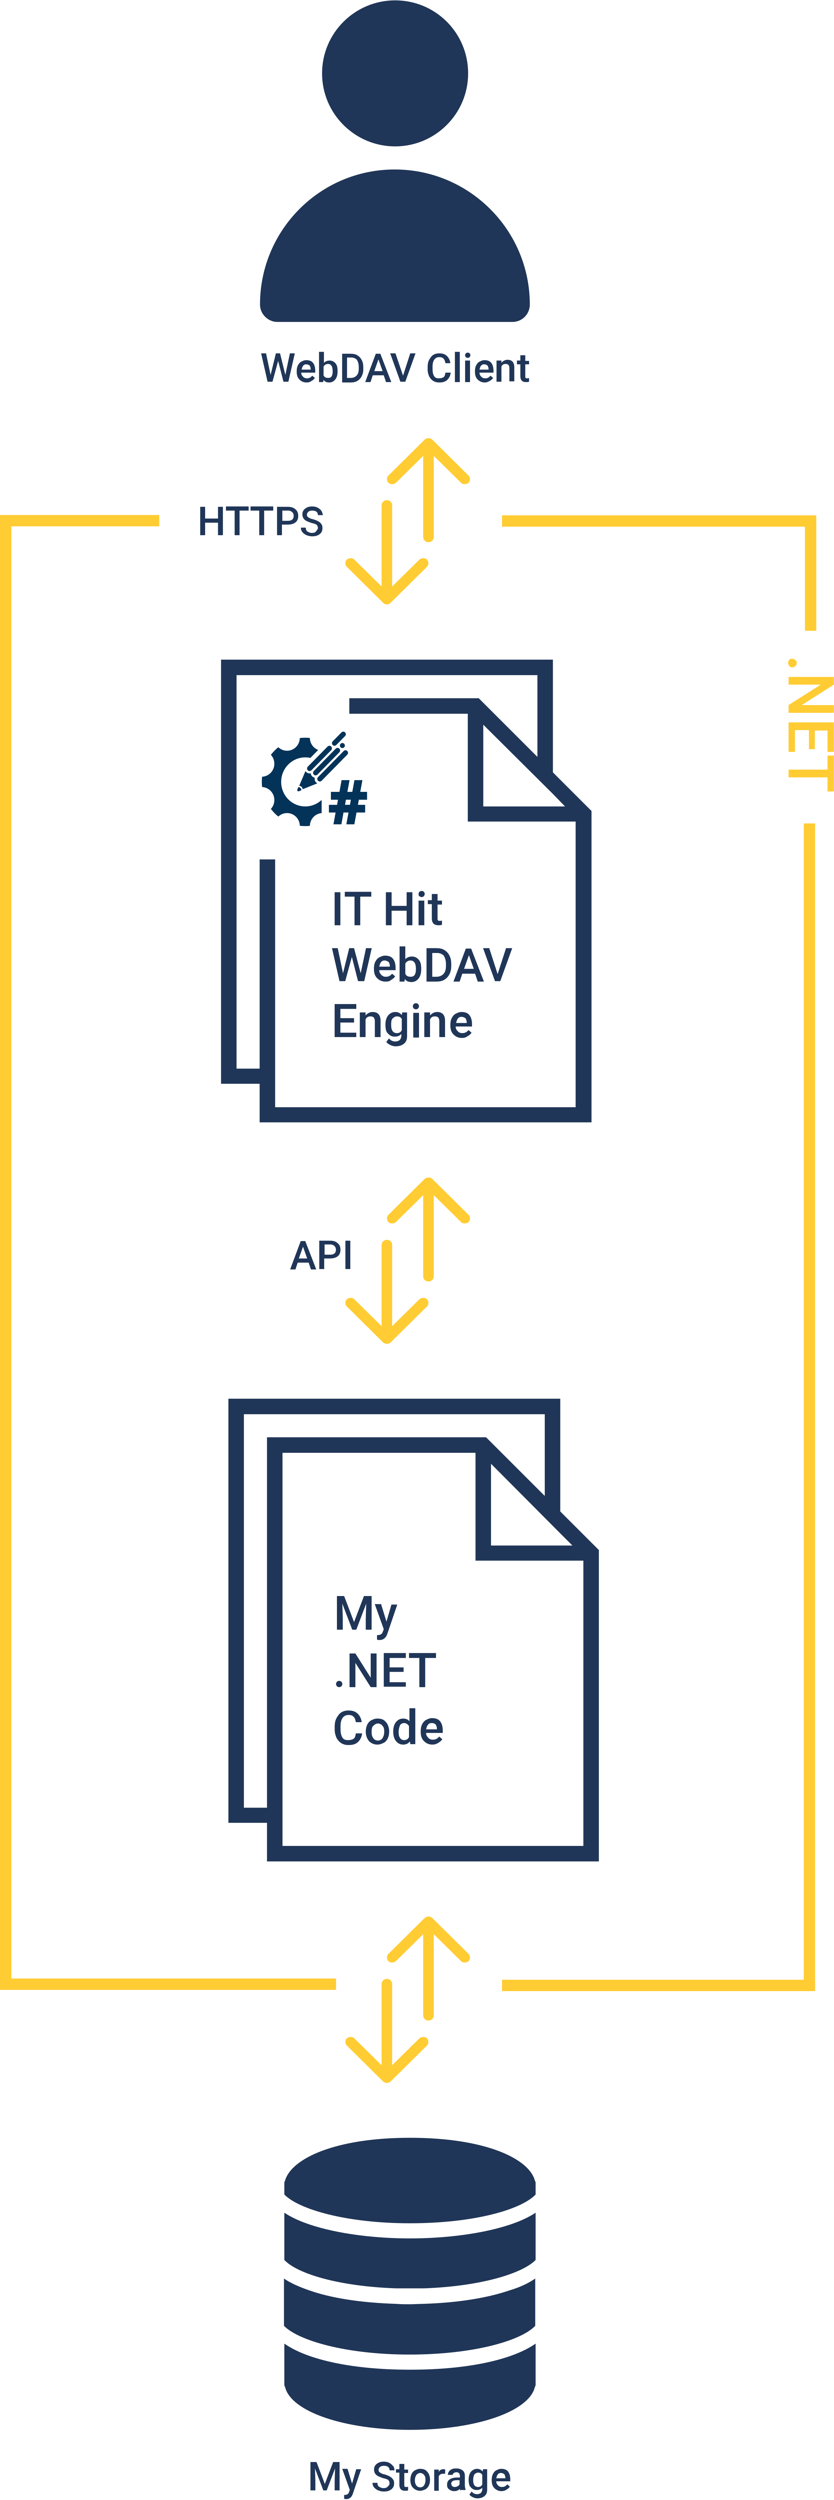 <svg width="309" height="926" viewBox="0 0 309 926" fill="none" xmlns="http://www.w3.org/2000/svg">
<path d="M146.385 54.226C161.247 54.226 173.445 42.173 173.445 27.178C173.445 12.183 161.387 0.131 146.385 0.131C131.523 0.131 119.324 12.183 119.324 27.178C119.324 42.173 131.523 54.226 146.385 54.226Z" fill="#203658"/>
<path d="M102.78 119.252H189.85C193.496 119.252 196.3 116.309 196.3 112.805C196.3 85.197 173.866 62.775 146.245 62.775C118.624 62.775 96.33 85.197 96.33 112.805C96.33 116.309 99.275 119.252 102.78 119.252Z" fill="#203658"/>
<path d="M105.723 138.871L107.406 130.883H109.229L106.845 141.394H105.022L103.059 133.686L100.956 141.394H99.134L96.75 130.883H98.573L100.255 138.871L102.218 130.883H103.761L105.723 138.871Z" fill="#203658"/>
<path d="M113.575 141.674C112.453 141.674 111.612 141.254 110.911 140.553C110.21 139.852 109.93 138.871 109.93 137.75V137.47C109.93 136.629 110.07 135.928 110.35 135.368C110.631 134.807 111.051 134.246 111.612 133.966C112.173 133.686 112.734 133.406 113.435 133.406C114.557 133.406 115.398 133.686 115.959 134.387C116.52 135.087 116.8 136.068 116.8 137.33V138.03H111.612C111.612 138.731 111.893 139.151 112.313 139.572C112.734 139.992 113.155 140.132 113.715 140.132C114.557 140.132 115.117 139.852 115.678 139.151L116.66 139.992C116.379 140.413 115.959 140.833 115.398 141.113C114.837 141.534 114.276 141.674 113.575 141.674ZM113.435 134.947C113.014 134.947 112.594 135.087 112.313 135.508C112.033 135.788 111.893 136.349 111.752 136.909H115.117V136.769C115.117 136.208 114.977 135.788 114.697 135.368C114.276 135.087 113.856 134.947 113.435 134.947Z" fill="#203658"/>
<path d="M125.071 137.61C125.071 138.871 124.791 139.852 124.23 140.553C123.669 141.254 122.968 141.674 121.987 141.674C121.005 141.674 120.304 141.394 119.884 140.693L119.743 141.534H118.201V130.323H120.024V134.387C120.585 133.826 121.286 133.546 122.127 133.546C123.109 133.546 123.81 133.966 124.37 134.667C124.931 135.368 125.071 136.208 125.071 137.61ZM123.249 137.47C123.249 136.629 123.109 135.928 122.828 135.508C122.548 135.087 122.127 134.807 121.566 134.807C120.865 134.807 120.304 135.087 119.884 135.788V139.011C120.164 139.712 120.725 139.992 121.566 139.992C122.127 139.992 122.548 139.852 122.828 139.432C123.109 139.011 123.249 138.451 123.249 137.61V137.47Z" fill="#203658"/>
<path d="M126.756 141.534V131.023H129.84C130.822 131.023 131.663 131.163 132.364 131.584C133.065 132.004 133.626 132.565 134.047 133.406C134.467 134.246 134.608 135.087 134.608 136.068V136.629C134.608 137.61 134.467 138.451 134.047 139.292C133.626 140.132 133.065 140.693 132.364 141.113C131.663 141.534 130.822 141.674 129.84 141.674H126.756V141.534ZM128.579 132.425V139.992H129.84C130.822 139.992 131.523 139.712 132.084 139.151C132.645 138.591 132.925 137.75 132.925 136.489V135.928C132.925 134.807 132.645 133.966 132.224 133.265C131.663 132.705 130.962 132.425 130.121 132.425H128.579Z" fill="#203658"/>
<path d="M142.179 139.011H138.113L137.272 141.534H135.309L139.234 131.023H140.917L144.983 141.534H143.02L142.179 139.011ZM138.674 137.47H141.758L140.216 133.125L138.674 137.47Z" fill="#203658"/>
<path d="M149.328 139.151L151.992 130.883H153.955L150.169 141.394H148.346L144.561 130.883H146.523L149.328 139.151Z" fill="#203658"/>
<path d="M166.994 138.03C166.854 139.151 166.433 139.992 165.732 140.693C165.031 141.394 164.05 141.674 162.788 141.674C161.947 141.674 161.246 141.534 160.545 141.113C159.844 140.693 159.423 140.132 159.002 139.432C158.722 138.731 158.441 137.89 158.441 136.909V135.928C158.441 134.947 158.582 134.106 159.002 133.265C159.423 132.565 159.844 131.864 160.545 131.443C161.246 131.023 161.947 130.883 162.788 130.883C163.91 130.883 164.891 131.163 165.592 131.864C166.293 132.565 166.714 133.405 166.854 134.527H165.031C164.891 133.826 164.751 133.265 164.33 132.845C163.91 132.424 163.489 132.284 162.788 132.284C161.947 132.284 161.386 132.565 160.965 133.125C160.545 133.686 160.264 134.527 160.264 135.648V136.629C160.264 137.75 160.404 138.591 160.825 139.291C161.246 139.992 161.806 140.132 162.648 140.132C163.349 140.132 163.91 139.992 164.33 139.712C164.751 139.432 164.891 138.871 165.031 138.03H166.994Z" fill="#203658"/>
<path d="M170.362 141.534H168.539V130.323H170.362V141.534Z" fill="#203658"/>
<path d="M172.324 131.584C172.324 131.303 172.464 131.023 172.605 130.883C172.745 130.743 173.025 130.603 173.306 130.603C173.586 130.603 173.867 130.743 174.007 130.883C174.147 131.023 174.287 131.303 174.287 131.584C174.287 131.864 174.147 132.004 174.007 132.284C173.867 132.425 173.586 132.565 173.306 132.565C173.025 132.565 172.745 132.425 172.605 132.284C172.324 132.004 172.324 131.864 172.324 131.584ZM174.147 141.534H172.324V133.546H174.147V141.534Z" fill="#203658"/>
<path d="M179.614 141.674C178.493 141.674 177.651 141.254 176.95 140.553C176.249 139.852 175.969 138.871 175.969 137.75V137.47C175.969 136.629 176.109 135.928 176.389 135.368C176.67 134.807 177.09 134.246 177.651 133.966C178.212 133.686 178.773 133.406 179.474 133.406C180.596 133.406 181.437 133.686 181.998 134.387C182.559 135.087 182.839 136.068 182.839 137.33V138.03H177.651C177.651 138.731 177.932 139.151 178.352 139.572C178.773 139.992 179.194 140.132 179.754 140.132C180.596 140.132 181.157 139.852 181.717 139.151L182.699 139.992C182.418 140.413 181.998 140.833 181.437 141.113C180.736 141.534 180.175 141.674 179.614 141.674ZM179.334 134.947C178.913 134.947 178.493 135.087 178.212 135.508C177.932 135.788 177.791 136.349 177.651 136.909H181.016V136.769C181.016 136.208 180.876 135.788 180.596 135.368C180.175 135.087 179.895 134.947 179.334 134.947Z" fill="#203658"/>
<path d="M185.784 133.546V134.387C186.345 133.686 187.186 133.266 188.027 133.266C189.71 133.266 190.551 134.247 190.551 136.068V141.254H188.728V136.349C188.728 135.788 188.588 135.508 188.448 135.228C188.167 134.947 187.887 134.807 187.326 134.807C186.625 134.807 186.064 135.087 185.784 135.788V141.394H183.961V133.546H185.784Z" fill="#203658"/>
<path d="M194.616 131.724V133.686H196.018V134.947H194.616V139.292C194.616 139.572 194.616 139.852 194.756 139.992C194.896 140.132 195.037 140.132 195.457 140.132C195.597 140.132 195.878 140.132 196.018 139.992V141.394C195.597 141.534 195.177 141.534 194.896 141.534C193.494 141.534 192.793 140.833 192.793 139.292V134.947H191.531V133.546H192.793V131.584H194.616V131.724Z" fill="#203658"/>
<path d="M186.001 195.084L298.229 195.084L298.229 233.642L302.434 233.642L302.434 190.878L186.001 190.878L186.001 195.084Z" fill="#FFCC33"/>
<path d="M82.59 198.236H80.768V193.612H76.001V198.236H74.178V187.726H76.001V192.07H80.768V187.726H82.59V198.236Z" fill="#203658"/>
<path d="M92.126 189.127H88.76V198.236H86.938V189.127H83.713V187.585H92.126V189.127Z" fill="#203658"/>
<path d="M101.239 189.127H97.874V198.236H96.051V189.127H92.826V187.585H101.239V189.127Z" fill="#203658"/>
<path d="M104.463 194.312V198.236H102.641V187.726H106.707C107.828 187.726 108.81 188.006 109.511 188.707C110.212 189.267 110.492 190.108 110.492 191.089C110.492 192.07 110.212 192.911 109.511 193.471C108.81 194.032 107.828 194.312 106.707 194.312H104.463ZM104.463 192.911H106.707C107.408 192.911 107.828 192.771 108.249 192.49C108.529 192.21 108.81 191.79 108.81 191.089C108.81 190.528 108.67 190.108 108.249 189.688C107.969 189.407 107.408 189.127 106.847 189.127H104.604V192.911H104.463Z" fill="#203658"/>
<path d="M117.782 195.574C117.782 195.153 117.642 194.733 117.361 194.452C117.081 194.172 116.38 193.892 115.539 193.752C114.697 193.471 113.996 193.191 113.436 192.911C112.454 192.35 112.033 191.509 112.033 190.528C112.033 189.688 112.314 188.987 113.015 188.426C113.716 187.866 114.557 187.585 115.679 187.585C116.38 187.585 117.081 187.726 117.642 188.006C118.203 188.286 118.623 188.707 119.044 189.127C119.324 189.688 119.605 190.248 119.605 190.809H117.782C117.782 190.248 117.642 189.828 117.221 189.547C116.941 189.267 116.38 189.127 115.679 189.127C115.118 189.127 114.557 189.267 114.277 189.547C113.996 189.828 113.716 190.108 113.716 190.669C113.716 191.089 113.856 191.369 114.277 191.65C114.697 191.93 115.258 192.21 116.1 192.35C116.941 192.631 117.642 192.911 118.063 193.191C118.623 193.471 118.904 193.892 119.184 194.312C119.465 194.733 119.465 195.153 119.465 195.714C119.465 196.555 119.184 197.255 118.483 197.816C117.782 198.376 116.941 198.657 115.679 198.657C114.978 198.657 114.277 198.517 113.576 198.236C112.875 197.956 112.454 197.536 112.033 197.115C111.613 196.555 111.473 195.994 111.473 195.433H113.295C113.295 195.994 113.436 196.555 113.856 196.835C114.277 197.115 114.838 197.395 115.539 197.395C116.24 197.395 116.66 197.255 116.941 196.975C117.502 196.274 117.782 195.994 117.782 195.574Z" fill="#203658"/>
<path d="M204.859 286.096V244.333H81.894V401.433H96.196V415.727H219.16V300.39L204.859 286.096ZM209.346 298.709H179.06V268.438L204.859 294.084L209.346 298.709ZM213.412 410.122H101.945V401.573V318.329H96.196V395.827H87.643V250.079H199.11V280.35L177.378 258.628H129.426V264.374H173.312V304.314H213.272V410.122H213.412Z" fill="#203658"/>
<g clip-path="url(#clip0)">
<path d="M123.266 275.948C122.901 275.577 122.901 274.967 123.266 274.595L126.528 271.278C126.893 270.907 127.494 270.907 127.859 271.278C128.224 271.65 128.224 272.26 127.859 272.631L124.597 275.948C124.225 276.32 123.632 276.32 123.266 275.948Z" fill="#033359"/>
<path d="M126.853 277.089C127.362 277.089 127.773 276.671 127.773 276.154C127.773 275.636 127.362 275.219 126.853 275.219C126.345 275.219 125.934 275.636 125.934 276.154C125.94 276.671 126.351 277.089 126.853 277.089Z" fill="#033359"/>
<path d="M115.371 285.328L122.703 277.872C123.069 277.5 123.069 276.89 122.703 276.518C122.338 276.147 121.738 276.147 121.373 276.518L114.04 283.975C113.674 284.346 113.674 284.957 114.04 285.328C114.405 285.7 115.005 285.7 115.371 285.328Z" fill="#033359"/>
<path d="M117.603 286.92L125.732 278.655C126.097 278.283 126.097 277.673 125.732 277.301C125.366 276.93 124.766 276.93 124.401 277.301L116.272 285.567C115.907 285.939 115.907 286.549 116.272 286.92C116.637 287.292 117.238 287.292 117.603 286.92Z" fill="#033359"/>
<path d="M119.167 289.189L128.666 279.53C129.032 279.159 129.032 278.549 128.666 278.177C128.301 277.806 127.701 277.806 127.335 278.177L117.837 287.836C117.471 288.207 117.471 288.818 117.837 289.189C118.202 289.561 118.802 289.561 119.167 289.189Z" fill="#033359"/>
<path d="M117.107 289.8C116.644 289.329 116.488 288.672 116.625 288.069C116.266 288.009 115.927 287.836 115.653 287.558C115.346 287.246 115.17 286.848 115.131 286.437C114.543 286.569 113.904 286.41 113.447 285.946C113.343 285.84 113.252 285.72 113.18 285.601L110.857 291.067C111.184 291.08 111.503 291.22 111.751 291.472C111.986 291.711 112.117 292.016 112.143 292.328L117.584 290.152C117.407 290.059 117.251 289.946 117.107 289.8Z" fill="#033359"/>
<path d="M111.543 292.148L111.073 291.671C110.858 291.452 110.486 291.538 110.388 291.83L110.14 292.56C110.029 292.891 110.342 293.21 110.668 293.097L111.386 292.845C111.673 292.739 111.758 292.367 111.543 292.148Z" fill="#033359"/>
<path d="M119.168 296.295C117.576 297.794 115.45 298.709 113.108 298.709C110.635 298.709 108.404 297.694 106.786 296.049C105.168 294.404 104.17 292.129 104.17 289.621C104.17 287.113 105.168 284.838 106.786 283.193C108.404 281.548 110.642 280.533 113.108 280.533C113.753 280.533 114.386 280.606 114.993 280.738L117.896 277.786C116.109 277.116 114.836 275.378 114.804 273.342C114.243 273.282 113.675 273.249 113.101 273.249C112.416 273.249 111.738 273.295 111.079 273.375C111.026 275.982 108.926 278.078 106.349 278.078C105.096 278.078 103.961 277.581 103.113 276.778C102.63 277.163 102.16 277.587 101.717 278.032C101.234 278.523 100.777 279.047 100.36 279.604C101.156 280.466 101.645 281.621 101.645 282.894C101.645 285.481 99.636 287.598 97.111 287.697C97.039 288.327 97 288.971 97 289.614C97 290.258 97.039 290.901 97.111 291.532C99.629 291.638 101.645 293.747 101.645 296.334C101.645 297.608 101.156 298.769 100.36 299.625C100.777 300.175 101.234 300.699 101.717 301.197C102.16 301.648 102.63 302.066 103.119 302.464C103.968 301.655 105.103 301.164 106.355 301.164C108.932 301.164 111.026 303.26 111.085 305.867C111.751 305.953 112.423 305.993 113.108 305.993C113.682 305.993 114.249 305.96 114.81 305.9C114.843 303.399 116.748 301.369 119.168 301.177V296.295Z" fill="#033359"/>
<path d="M132.947 296.227L132.615 298.111H135.29V300.957H132.093L131.277 305.336H128.322L129.124 300.957H127.272L126.489 305.336H123.546L124.342 300.957H121.863V298.111H124.884L125.223 296.227H122.6V293.315H125.765L126.561 288.957H129.516L128.7 293.315H130.527L131.323 288.957H134.278L133.476 293.315H136.001V296.227H132.947ZM127.839 298.105H129.659L129.999 296.221H128.172L127.839 298.105Z" fill="#033359"/>
</g>
<path d="M114.366 467.683H110.3L109.459 470.205H107.496L111.422 459.695H113.105L117.171 470.205H115.208L114.366 467.683ZM110.721 466.141H113.806L112.263 461.797L110.721 466.141Z" fill="#203658"/>
<path d="M120.116 466.141V470.065H118.293V459.554H122.359C123.481 459.554 124.462 459.835 125.163 460.535C125.864 461.096 126.145 461.937 126.145 462.918C126.145 463.899 125.864 464.74 125.163 465.3C124.462 465.861 123.481 466.141 122.359 466.141H120.116ZM120.116 464.74H122.359C123.06 464.74 123.481 464.599 123.901 464.319C124.182 464.039 124.462 463.618 124.462 462.918C124.462 462.357 124.322 461.937 123.901 461.516C123.621 461.236 123.06 460.956 122.499 460.956H120.256V464.74H120.116Z" fill="#203658"/>
<path d="M129.79 470.065H127.967V459.554H129.79V470.065Z" fill="#203658"/>
<path d="M156.792 442.696L156.792 472.701C156.792 473.823 157.633 474.664 158.754 474.664C159.875 474.664 160.716 473.823 160.716 472.701L160.716 442.696L170.806 452.651C171.507 453.352 172.768 453.352 173.609 452.651C174.31 451.95 174.31 450.688 173.609 449.987L160.156 436.667C159.455 435.966 158.194 435.966 157.353 436.667L143.899 449.987C143.198 450.688 143.198 451.95 143.899 452.651C144.6 453.352 145.861 453.352 146.702 452.651L156.792 442.696Z" fill="#FFCC33"/>
<path d="M144.74 497.238L158.193 483.918C158.894 483.217 158.894 481.955 158.193 481.254C157.493 480.552 156.231 480.552 155.39 481.254L145.3 491.208L145.3 461.203C145.3 460.082 144.459 459.241 143.338 459.241C142.217 459.241 141.376 460.082 141.376 461.203L141.376 491.208L131.286 481.254C130.585 480.552 129.324 480.552 128.483 481.254C127.782 481.955 127.782 483.217 128.483 483.918L141.937 497.238C142.778 497.939 143.899 497.939 144.74 497.238Z" fill="#FFCC33"/>
<path d="M156.792 716.45L156.792 746.455C156.792 747.577 157.633 748.418 158.754 748.418C159.875 748.418 160.716 747.577 160.716 746.455L160.716 716.45L170.806 726.405C171.507 727.106 172.768 727.106 173.609 726.405C174.31 725.704 174.31 724.442 173.609 723.741L160.156 710.421C159.455 709.72 158.194 709.72 157.353 710.421L143.899 723.741C143.198 724.442 143.198 725.704 143.899 726.405C144.6 727.106 145.861 727.106 146.702 726.405L156.792 716.45Z" fill="#FFCC33"/>
<path d="M144.74 770.991L158.193 757.671C158.894 756.97 158.894 755.708 158.193 755.007C157.493 754.306 156.231 754.306 155.39 755.007L145.3 764.962L145.3 734.957C145.3 733.835 144.459 732.994 143.338 732.994C142.217 732.994 141.376 733.835 141.376 734.957L141.376 764.962L131.286 755.007C130.585 754.306 129.324 754.306 128.483 755.007C127.782 755.708 127.782 756.97 128.483 757.671L141.937 770.991C142.778 771.692 143.899 771.692 144.74 770.991Z" fill="#FFCC33"/>
<path d="M156.792 168.865L156.792 198.87C156.792 199.991 157.633 200.833 158.754 200.833C159.875 200.833 160.716 199.991 160.716 198.87L160.716 168.865L170.806 178.82C171.507 179.521 172.768 179.521 173.609 178.82C174.31 178.119 174.31 176.857 173.609 176.156L160.156 162.836C159.455 162.135 158.194 162.135 157.353 162.836L143.899 176.156C143.198 176.857 143.198 178.119 143.899 178.82C144.6 179.521 145.861 179.521 146.702 178.82L156.792 168.865Z" fill="#FFCC33"/>
<path d="M144.74 223.266L158.193 209.946C158.894 209.245 158.894 207.983 158.193 207.282C157.493 206.581 156.231 206.581 155.39 207.282L145.3 217.237L145.3 187.232C145.3 186.111 144.459 185.269 143.338 185.269C142.217 185.269 141.376 186.111 141.376 187.232L141.376 217.237L131.286 207.282C130.585 206.581 129.324 206.581 128.483 207.282C127.782 207.983 127.782 209.245 128.483 209.946L141.937 223.266C142.778 224.108 143.899 224.108 144.74 223.266Z" fill="#FFCC33"/>
<path d="M117.265 911.942L120.349 920.07L123.434 911.942H125.818V922.453H123.995V918.949L124.135 914.324L121.05 922.453H119.789L116.704 914.324L116.844 918.949V922.453H115.021V911.942H117.265Z" fill="#203658"/>
<path d="M130.444 919.931L131.987 914.605H133.809L130.725 923.715C130.304 924.976 129.463 925.677 128.341 925.677C128.061 925.677 127.78 925.677 127.5 925.536V924.135H127.78C128.201 924.135 128.621 923.995 128.762 923.855C129.042 923.715 129.182 923.434 129.323 923.014L129.603 922.313L126.799 914.465H128.762L130.444 919.931Z" fill="#203658"/>
<path d="M144.327 919.791C144.327 919.37 144.187 918.95 143.906 918.67C143.626 918.389 142.925 918.109 142.084 917.969C141.242 917.689 140.541 917.408 139.98 917.128C138.999 916.567 138.578 915.727 138.578 914.746C138.578 913.905 138.859 913.204 139.56 912.643C140.261 912.083 141.102 911.803 142.224 911.803C142.925 911.803 143.626 911.943 144.187 912.223C144.748 912.503 145.168 912.924 145.589 913.344C146.01 913.765 146.15 914.465 146.15 915.026H144.327C144.327 914.465 144.187 914.045 143.766 913.765C143.486 913.484 142.925 913.344 142.224 913.344C141.663 913.344 141.102 913.484 140.822 913.765C140.541 914.045 140.261 914.325 140.261 914.886C140.261 915.306 140.401 915.586 140.822 915.867C141.242 916.147 141.803 916.427 142.644 916.567C143.486 916.848 144.187 917.128 144.607 917.408C145.028 917.689 145.449 918.109 145.729 918.529C146.01 918.95 146.01 919.37 146.01 919.931C146.01 920.772 145.729 921.472 145.028 922.033C144.327 922.594 143.486 922.874 142.224 922.874C141.523 922.874 140.822 922.734 140.121 922.453C139.42 922.173 138.999 921.753 138.578 921.332C138.158 920.772 138.018 920.211 138.018 919.651H139.84C139.84 920.211 139.981 920.772 140.401 921.052C140.822 921.332 141.383 921.613 142.084 921.613C142.785 921.613 143.205 921.472 143.486 921.192C144.187 920.632 144.327 920.211 144.327 919.791Z" fill="#203658"/>
<path d="M149.794 912.784V914.746H151.196V916.007H149.794V920.351C149.794 920.632 149.794 920.912 149.934 921.052C150.074 921.192 150.214 921.192 150.635 921.192C150.775 921.192 151.056 921.192 151.196 921.052V922.454C150.775 922.594 150.354 922.594 150.074 922.594C148.672 922.594 147.971 921.893 147.971 920.351V915.867H146.709V914.606H147.971V912.644H149.794V912.784Z" fill="#203658"/>
<path d="M152.037 918.529C152.037 917.829 152.177 917.128 152.458 916.427C152.738 915.867 153.159 915.306 153.72 915.026C154.28 914.746 154.841 914.465 155.683 914.465C156.804 914.465 157.645 914.746 158.206 915.446C158.907 916.147 159.188 916.988 159.328 918.109V918.529C159.328 919.37 159.188 919.931 158.907 920.631C158.627 921.192 158.206 921.753 157.645 922.033C157.085 922.313 156.384 922.593 155.683 922.593C154.561 922.593 153.72 922.173 153.019 921.472C152.318 920.772 152.037 919.791 152.037 918.529ZM153.72 918.669C153.72 919.51 153.86 920.071 154.28 920.631C154.561 921.052 155.122 921.332 155.683 921.332C156.243 921.332 156.804 921.052 157.085 920.631C157.365 920.211 157.645 919.51 157.645 918.529C157.645 917.688 157.505 917.128 157.085 916.707C156.804 916.287 156.243 916.007 155.683 916.007C155.122 916.007 154.701 916.287 154.28 916.707C154 917.128 153.72 917.829 153.72 918.669Z" fill="#203658"/>
<path d="M164.937 916.287C164.657 916.287 164.517 916.287 164.236 916.287C163.395 916.287 162.834 916.567 162.554 917.268V922.594H160.871V914.746H162.554V915.586C162.974 914.886 163.535 914.605 164.376 914.605C164.657 914.605 164.797 914.605 164.937 914.746V916.287Z" fill="#203658"/>
<path d="M170.544 922.594C170.404 922.453 170.404 922.173 170.404 921.893C169.843 922.453 169.142 922.734 168.301 922.734C167.459 922.734 166.899 922.453 166.338 922.033C165.777 921.613 165.637 921.052 165.637 920.351C165.637 919.51 165.917 918.81 166.618 918.389C167.179 917.969 168.16 917.689 169.282 917.689H170.404V917.128C170.404 916.708 170.264 916.427 170.123 916.147C169.843 915.867 169.563 915.727 169.142 915.727C168.721 915.727 168.441 915.867 168.16 916.007C167.88 916.147 167.74 916.427 167.74 916.708H165.917C165.917 916.287 166.057 915.867 166.338 915.446C166.618 915.026 167.039 914.746 167.459 914.605C167.88 914.325 168.441 914.325 169.142 914.325C170.123 914.325 170.824 914.605 171.385 915.026C171.946 915.446 172.226 916.147 172.226 916.988V920.491C172.226 921.192 172.367 921.753 172.507 922.173V922.313H170.544V922.594ZM168.581 921.192C168.861 921.192 169.282 921.052 169.563 920.912C169.843 920.772 170.123 920.491 170.264 920.211V918.67H169.282C168.581 918.67 168.16 918.81 167.74 918.95C167.459 919.23 167.179 919.51 167.179 919.931C167.179 920.211 167.319 920.491 167.459 920.772C167.88 921.192 168.16 921.192 168.581 921.192Z" fill="#203658"/>
<path d="M173.629 918.529C173.629 917.268 173.909 916.287 174.47 915.586C175.031 914.886 175.872 914.465 176.714 914.465C177.555 914.465 178.256 914.746 178.817 915.446L178.957 914.605H180.499V922.173C180.499 923.154 180.219 923.995 179.518 924.555C178.817 925.116 177.975 925.396 176.854 925.396C176.293 925.396 175.732 925.256 175.171 924.976C174.61 924.696 174.19 924.415 173.909 923.995L174.751 922.874C175.311 923.574 176.012 923.855 176.714 923.855C177.274 923.855 177.695 923.715 178.116 923.434C178.396 923.154 178.677 922.593 178.677 922.033V921.472C178.116 922.033 177.555 922.313 176.573 922.313C175.592 922.313 174.891 921.893 174.33 921.192C173.909 920.912 173.629 919.791 173.629 918.529ZM175.311 918.669C175.311 919.51 175.452 920.071 175.732 920.491C176.012 920.912 176.433 921.192 177.134 921.192C177.835 921.192 178.396 920.912 178.677 920.211V916.707C178.396 916.147 177.835 915.867 177.134 915.867C176.573 915.867 176.153 916.147 175.732 916.567C175.452 917.128 175.311 917.829 175.311 918.669Z" fill="#203658"/>
<path d="M185.829 922.734C184.707 922.734 183.866 922.313 183.165 921.612C182.464 920.912 182.184 919.931 182.184 918.81V918.529C182.184 917.688 182.324 916.988 182.604 916.427C182.885 915.867 183.305 915.306 183.866 915.026C184.427 914.746 184.988 914.465 185.689 914.465C186.811 914.465 187.652 914.746 188.213 915.446C188.773 916.147 189.054 917.128 189.054 918.389V919.09H183.866C183.866 919.791 184.147 920.211 184.567 920.631C184.988 921.052 185.408 921.192 185.969 921.192C186.811 921.192 187.371 920.912 187.932 920.211L188.914 921.052C188.633 921.472 188.213 921.893 187.652 922.173C187.091 922.593 186.39 922.734 185.829 922.734ZM185.549 916.007C185.128 916.007 184.707 916.147 184.427 916.567C184.147 916.848 184.006 917.408 183.866 917.969H187.231V917.829C187.231 917.268 187.091 916.848 186.811 916.427C186.39 916.147 186.109 916.007 185.549 916.007Z" fill="#203658"/>
<path d="M156.666 853.363C154.984 853.363 153.441 853.504 151.759 853.504C150.076 853.504 148.534 853.504 146.851 853.363C133.251 852.943 122.315 851.121 114.463 848.318C110.817 847.057 107.593 845.656 105.209 843.974V857.147V858.128V859.109V861.492C110.537 866.957 128.204 872.142 151.759 872.142C175.174 872.142 192.981 867.097 198.309 861.492V859.109V858.128V857.147V843.974C195.925 845.656 192.7 847.197 188.915 848.318C181.203 850.981 170.407 852.943 156.666 853.363Z" fill="#203658"/>
<path d="M105.348 819.589V832.763V833.744V834.725V837.107C110.255 842.292 125.818 846.917 146.85 847.618C147.13 847.618 147.27 847.618 147.551 847.618C148.112 847.618 148.813 847.618 149.374 847.618C150.215 847.618 151.056 847.618 151.897 847.618C152.739 847.618 153.58 847.618 154.421 847.618C154.982 847.618 155.683 847.618 156.244 847.618C156.524 847.618 156.665 847.618 156.945 847.618C177.836 846.917 193.54 842.152 198.447 837.107V834.725V833.744V832.763V819.589C189.334 825.755 170.265 829.119 151.897 829.119C133.53 829.119 114.461 825.755 105.348 819.589Z" fill="#203658"/>
<path d="M198.167 807.677C196.064 799.689 180.08 791.841 151.897 791.841C123.855 791.841 107.871 799.689 105.628 807.677C105.488 807.957 105.348 808.238 105.348 808.518V809.499V812.862C110.676 818.328 128.202 823.513 151.897 823.513C175.593 823.513 193.119 818.468 198.447 812.862V809.499V808.518C198.447 808.238 198.307 807.957 198.167 807.677Z" fill="#203658"/>
<path d="M105.348 868.078V883.354C105.348 883.634 105.488 883.914 105.628 884.195C107.871 893.304 127.501 900.031 151.897 900.031C176.294 900.031 195.923 893.304 198.167 884.195C198.307 883.914 198.447 883.634 198.447 883.354V868.078C190.736 873.544 174.892 877.748 151.897 877.748C128.903 877.748 113.059 873.544 105.348 868.078Z" fill="#203658"/>
<path d="M207.583 559.85V518.087H84.619V675.187H98.921V689.481H221.885V574.144L207.583 559.85ZM181.925 542.192L207.583 567.978L212.07 572.462H181.925V542.192ZM90.368 669.581V523.833H201.835V554.104L180.102 532.382H98.921V669.581H90.368ZM104.669 683.876V675.327V538.128H176.176V578.068H216.136V683.735H104.669V683.876Z" fill="#203658"/>
<path d="M124.5 732.858L4.205 732.858L4.205 194.96L59.001 194.96L59.001 190.753L0.001 190.753L0.001 737.064L124.5 737.064L124.5 732.858Z" fill="#FFCC33"/>
<path d="M302.006 305L297.802 305L297.802 733.308L186 733.308L186 737.514L302.006 737.514L302.006 305Z" fill="#FFCC33"/>
<path d="M295.187 245.515C295.187 246.02 295.02 246.525 294.684 246.694C294.349 247.03 294.013 247.199 293.51 247.199C293.007 247.199 292.671 247.03 292.504 246.694C292.168 246.357 292 246.02 292 245.515C292 245.01 292.168 244.673 292.504 244.337C292.839 244 293.175 244 293.51 244C293.846 244 294.349 244.168 294.684 244.505C295.02 244.673 295.187 245.01 295.187 245.515Z" fill="#FFCC33"/>
<path d="M292.168 264.034L292.168 261.172L304.077 253.596L292.168 253.596L292.168 250.734L308.941 250.734L308.941 253.596L297.032 261.172L308.941 261.172L308.941 264.034L292.168 264.034Z" fill="#FFCC33"/>
<path d="M299.716 277.335L299.716 270.432L294.516 270.432L294.516 278.513L292.168 278.513L292.168 267.57L308.941 267.57L308.941 278.513L306.593 278.513L306.593 270.601L301.896 270.601L301.896 277.503L299.716 277.503L299.716 277.335Z" fill="#FFCC33"/>
<path d="M306.593 293.159L306.593 287.94L292.168 287.94L292.168 285.078L306.593 285.078L306.593 279.859L308.941 279.859L308.941 293.159L306.593 293.159Z" fill="#FFCC33"/>
<path d="M126.11 342.719H123.982V330.489H126.11V342.719Z" fill="#203658"/>
<path d="M137.402 332.12H133.474V342.719H131.347V332.12H127.746V330.326H137.566V332.12H137.402Z" fill="#203658"/>
<path d="M152.787 342.719H150.659V337.338H145.094V342.719H142.967V330.489H145.094V335.544H150.659V330.489H152.787V342.719Z" fill="#203658"/>
<path d="M155.078 331.141C155.078 330.815 155.242 330.489 155.405 330.326C155.569 330.163 155.896 330 156.224 330C156.551 330 156.878 330.163 157.042 330.326C157.206 330.489 157.369 330.815 157.369 331.141C157.369 331.468 157.206 331.631 157.042 331.957C156.878 332.12 156.551 332.283 156.224 332.283C155.896 332.283 155.569 332.12 155.405 331.957C155.078 331.794 155.078 331.468 155.078 331.141ZM157.206 342.719H155.078V333.587H157.206V342.719Z" fill="#203658"/>
<path d="M162.116 331.304V333.587H163.753V335.055H162.116V340.11C162.116 340.436 162.116 340.762 162.28 340.926C162.444 341.089 162.607 341.089 163.098 341.089C163.262 341.089 163.589 341.089 163.753 340.926V342.556C163.262 342.719 162.771 342.719 162.444 342.719C160.807 342.719 159.989 341.904 159.989 340.11V334.892H158.516V333.424H159.989V331.141H162.116V331.304Z" fill="#203658"/>
<path d="M133.638 360.494L135.602 351.199H137.73L134.948 363.429H132.656L130.365 354.46L127.91 363.429H125.782L123 351.199H125.128L127.092 360.494L129.383 351.199H131.183L133.638 360.494Z" fill="#203658"/>
<path d="M142.804 363.592C141.495 363.592 140.513 363.103 139.694 362.287C138.876 361.472 138.549 360.331 138.549 359.026V358.7C138.549 357.722 138.712 356.906 139.04 356.254C139.367 355.602 139.858 354.949 140.513 354.623C141.167 354.297 141.822 353.971 142.64 353.971C143.95 353.971 144.932 354.297 145.586 355.112C146.241 355.928 146.568 357.069 146.568 358.537V359.352H140.513C140.513 360.168 140.84 360.657 141.331 361.146C141.822 361.635 142.313 361.798 142.968 361.798C143.95 361.798 144.604 361.472 145.259 360.657L146.405 361.635C146.077 362.124 145.586 362.614 144.932 362.94C144.277 363.592 143.459 363.592 142.804 363.592ZM142.477 355.765C141.986 355.765 141.495 355.928 141.167 356.417C140.84 356.743 140.676 357.395 140.513 358.048H144.441V357.885C144.441 357.232 144.277 356.743 143.95 356.254C143.459 356.091 143.131 355.765 142.477 355.765Z" fill="#203658"/>
<path d="M156.061 359.026C156.061 360.494 155.733 361.635 155.079 362.451C154.424 363.266 153.606 363.755 152.46 363.755C151.314 363.755 150.496 363.429 150.005 362.614L149.841 363.592H148.041V350.547H150.169V355.276C150.823 354.623 151.642 354.297 152.624 354.297C153.769 354.297 154.588 354.786 155.242 355.602C155.897 356.417 156.061 357.396 156.061 359.026ZM154.097 358.863C154.097 357.885 153.933 357.069 153.606 356.58C153.278 356.091 152.787 355.765 152.133 355.765C151.314 355.765 150.66 356.091 150.169 356.906V360.657C150.496 361.472 151.151 361.798 152.133 361.798C152.787 361.798 153.278 361.635 153.606 361.146C153.933 360.657 154.097 360.005 154.097 359.026V358.863Z" fill="#203658"/>
<path d="M158.025 363.429V351.199H161.626C162.772 351.199 163.754 351.362 164.572 351.851C165.39 352.34 166.045 352.993 166.536 353.971C167.027 354.949 167.191 355.928 167.191 357.069V357.722C167.191 358.863 167.027 359.841 166.536 360.82C166.045 361.798 165.39 362.45 164.572 362.94C163.754 363.429 162.772 363.592 161.626 363.592H158.025V363.429ZM160.153 352.993V361.798H161.626C162.772 361.798 163.59 361.472 164.245 360.82C164.899 360.168 165.227 359.189 165.227 357.722V357.069C165.227 355.765 164.899 354.786 164.408 353.971C163.754 353.319 162.935 352.993 161.953 352.993H160.153Z" fill="#203658"/>
<path d="M176.027 360.657H171.281L170.299 363.592H168.008L172.59 351.362H174.554L179.301 363.592H177.009L176.027 360.657ZM171.936 358.863H175.536L173.736 353.808L171.936 358.863Z" fill="#203658"/>
<path d="M184.376 360.82L187.485 351.199H189.777L185.358 363.429H183.394L178.975 351.199H181.266L184.376 360.82Z" fill="#203658"/>
<path d="M131.184 378.757H126.11V382.508H132.002V384.139H123.982V371.908H132.002V373.702H126.11V377.127H131.184V378.757Z" fill="#203658"/>
<path d="M135.438 375.17V376.148C136.093 375.333 137.075 374.844 138.057 374.844C140.021 374.844 141.003 375.985 141.003 378.105V384.139H138.875V378.268C138.875 377.616 138.712 377.29 138.548 376.964C138.221 376.637 137.893 376.474 137.239 376.474C136.42 376.474 135.766 376.801 135.438 377.616V384.139H133.311V375.007H135.438V375.17Z" fill="#203658"/>
<path d="M142.805 379.573C142.805 378.105 143.132 376.964 143.787 376.148C144.441 375.333 145.423 374.844 146.405 374.844C147.387 374.844 148.206 375.17 148.86 375.985L149.024 375.007H150.824V383.812C150.824 384.954 150.497 385.932 149.679 386.585C148.86 387.237 147.878 387.563 146.569 387.563C145.914 387.563 145.26 387.4 144.605 387.074C143.95 386.748 143.459 386.422 143.132 385.932L144.114 384.628C144.769 385.443 145.587 385.769 146.405 385.769C147.06 385.769 147.551 385.606 148.042 385.28C148.369 384.954 148.697 384.302 148.697 383.649V382.997C148.042 383.649 147.387 383.976 146.242 383.976C145.096 383.976 144.278 383.486 143.623 382.671C143.132 382.345 142.805 381.203 142.805 379.573ZM144.932 379.736C144.932 380.714 145.096 381.366 145.423 381.856C145.751 382.345 146.242 382.671 147.06 382.671C147.878 382.671 148.533 382.345 148.86 381.529V377.453C148.533 376.801 147.878 376.474 147.06 376.474C146.405 376.474 145.914 376.801 145.423 377.29C144.932 377.779 144.932 378.757 144.932 379.736Z" fill="#203658"/>
<path d="M152.951 372.724C152.951 372.398 153.115 372.072 153.279 371.908C153.442 371.745 153.77 371.582 154.097 371.582C154.424 371.582 154.752 371.745 154.915 371.908C155.079 372.072 155.243 372.398 155.243 372.724C155.243 373.05 155.079 373.213 154.915 373.539C154.752 373.702 154.424 373.865 154.097 373.865C153.77 373.865 153.442 373.702 153.279 373.539C153.115 373.376 152.951 373.05 152.951 372.724ZM155.243 384.302H153.115V375.17H155.243V384.302Z" fill="#203658"/>
<path d="M159.333 375.17V376.148C159.987 375.333 160.969 374.844 161.951 374.844C163.915 374.844 164.897 375.985 164.897 378.105V384.139H162.77V378.268C162.77 377.616 162.606 377.29 162.442 376.964C162.115 376.637 161.788 376.474 161.133 376.474C160.315 376.474 159.66 376.801 159.333 377.616V384.139H157.205V375.007H159.333V375.17Z" fill="#203658"/>
<path d="M171.119 384.465C169.809 384.465 168.827 383.975 168.009 383.16C167.191 382.345 166.863 381.203 166.863 379.899V379.573C166.863 378.594 167.027 377.779 167.354 377.127C167.682 376.474 168.173 375.822 168.827 375.496C169.482 375.17 170.137 374.844 170.955 374.844C172.264 374.844 173.246 375.17 173.901 375.985C174.556 376.801 174.883 377.942 174.883 379.41V380.225H168.827C168.827 381.04 169.155 381.529 169.646 382.019C170.137 382.508 170.628 382.671 171.282 382.671C172.264 382.671 172.919 382.345 173.574 381.529L174.719 382.508C174.392 382.997 173.901 383.486 173.246 383.812C172.592 384.302 171.937 384.465 171.119 384.465ZM170.955 376.637C170.464 376.637 169.973 376.801 169.646 377.29C169.318 377.616 169.155 378.268 168.991 378.92H172.919V378.757C172.919 378.105 172.755 377.616 172.428 377.127C171.937 376.801 171.446 376.637 170.955 376.637Z" fill="#203658"/>
<path d="M127.504 591.178L131.175 600.821L134.846 591.178H137.683V603.647H135.513V599.491L135.68 594.004L132.009 603.647H130.507L126.836 594.004L127.003 599.491V603.647H124.834V591.178H127.504Z" fill="#203658"/>
<path d="M143.19 600.654L145.026 594.337H147.195L143.524 605.143C143.023 606.64 142.022 607.471 140.687 607.471C140.353 607.471 140.02 607.471 139.686 607.305V605.642H140.02C140.52 605.642 141.021 605.476 141.188 605.31C141.521 605.143 141.688 604.811 141.855 604.312L142.189 603.481L138.852 594.17H141.188L143.19 600.654Z" fill="#203658"/>
<path d="M125.668 622.6C126.002 622.6 126.336 622.766 126.502 622.932C126.669 623.099 126.836 623.431 126.836 623.764C126.836 624.096 126.669 624.429 126.502 624.595C126.336 624.761 126.002 624.927 125.668 624.927C125.334 624.927 125.001 624.761 124.834 624.595C124.667 624.429 124.5 624.096 124.5 623.764C124.5 623.431 124.667 623.099 124.834 622.932C125.001 622.766 125.334 622.6 125.668 622.6Z" fill="#203658"/>
<path d="M139.518 624.928H137.349L131.675 615.95V624.928H129.506V612.458H131.675L137.349 621.436V612.458H139.518V624.928Z" fill="#203658"/>
<path d="M149.53 619.275H144.357V623.099H150.364V624.761H142.188V612.292H150.364V614.121H144.357V617.612H149.53V619.275Z" fill="#203658"/>
<path d="M161.378 614.121H157.54V624.928H155.371V614.121H151.533V612.292H161.545V614.121H161.378Z" fill="#203658"/>
<path d="M134.179 642.052C134.012 643.382 133.511 644.379 132.677 645.211C131.843 646.042 130.675 646.375 129.173 646.375C128.172 646.375 127.337 646.208 126.503 645.71C125.669 645.211 125.168 644.546 124.667 643.714C124.334 642.883 124 641.886 124 640.722V639.558C124 638.394 124.167 637.397 124.667 636.399C125.168 635.568 125.669 634.737 126.503 634.238C127.337 633.739 128.172 633.573 129.173 633.573C130.508 633.573 131.676 633.905 132.51 634.737C133.344 635.568 133.845 636.565 134.012 637.896H131.843C131.676 637.064 131.509 636.399 131.008 635.9C130.508 635.402 130.007 635.235 129.173 635.235C128.172 635.235 127.504 635.568 127.004 636.233C126.503 636.898 126.169 637.896 126.169 639.226V640.389C126.169 641.719 126.336 642.717 126.837 643.548C127.337 644.379 128.005 644.546 129.006 644.546C129.84 644.546 130.508 644.379 131.008 644.047C131.509 643.714 131.676 643.049 131.843 642.052H134.179Z" fill="#203658"/>
<path d="M135.514 641.387C135.514 640.556 135.681 639.724 136.014 638.893C136.348 638.228 136.849 637.563 137.516 637.231C138.184 636.898 138.851 636.566 139.852 636.566C141.187 636.566 142.188 636.898 142.856 637.729C143.69 638.561 144.024 639.558 144.191 640.888V641.387C144.191 642.384 144.024 643.05 143.69 643.881C143.356 644.546 142.856 645.211 142.188 645.543C141.521 645.876 140.687 646.208 139.852 646.208C138.517 646.208 137.516 645.71 136.682 644.878C136.014 644.047 135.514 642.883 135.514 641.387ZM137.683 641.553C137.683 642.551 137.85 643.216 138.35 643.881C138.684 644.38 139.352 644.712 140.019 644.712C140.687 644.712 141.354 644.38 141.688 643.881C142.022 643.382 142.355 642.551 142.355 641.387C142.355 640.389 142.188 639.724 141.688 639.226C141.354 638.727 140.687 638.394 140.019 638.394C139.352 638.394 138.851 638.727 138.35 639.226C137.85 639.558 137.683 640.389 137.683 641.553Z" fill="#203658"/>
<path d="M145.691 641.387C145.691 639.891 146.025 638.727 146.693 637.896C147.36 637.064 148.194 636.565 149.362 636.565C150.364 636.565 151.198 636.898 151.699 637.563V632.742H153.868V646.042H152.032L151.865 645.045C151.198 645.876 150.364 646.208 149.362 646.208C148.194 646.208 147.36 645.71 146.693 644.878C146.025 644.047 145.691 642.883 145.691 641.387ZM147.694 641.553C147.694 642.551 147.861 643.216 148.194 643.714C148.528 644.213 149.029 644.546 149.696 644.546C150.53 644.546 151.198 644.213 151.532 643.382V639.392C151.198 638.727 150.53 638.228 149.696 638.228C149.029 638.228 148.528 638.561 148.194 639.059C148.028 639.558 147.694 640.389 147.694 641.553Z" fill="#203658"/>
<path d="M160.21 646.208C158.875 646.208 157.874 645.709 157.039 644.878C156.205 644.047 155.871 642.883 155.871 641.553V641.221C155.871 640.223 156.038 639.392 156.372 638.727C156.705 638.062 157.206 637.397 157.874 637.064C158.541 636.732 159.208 636.399 160.043 636.399C161.378 636.399 162.379 636.732 163.046 637.563C163.714 638.394 164.048 639.558 164.048 641.054V641.886H157.874C157.874 642.717 158.207 643.216 158.708 643.714C159.208 644.213 159.709 644.379 160.377 644.379C161.378 644.379 162.045 644.047 162.713 643.216L163.881 644.213C163.547 644.712 163.046 645.211 162.379 645.543C161.711 646.042 160.877 646.208 160.21 646.208ZM159.876 638.228C159.375 638.228 158.875 638.394 158.541 638.893C158.207 639.226 158.04 639.891 157.874 640.556H161.878V640.389C161.878 639.724 161.711 639.226 161.378 638.727C161.044 638.394 160.543 638.228 159.876 638.228Z" fill="#203658"/>
<defs>
<clipPath id="clip0">
<rect x="97" y="271" width="39" height="35" fill="white"/>
</clipPath>
</defs>
</svg>
